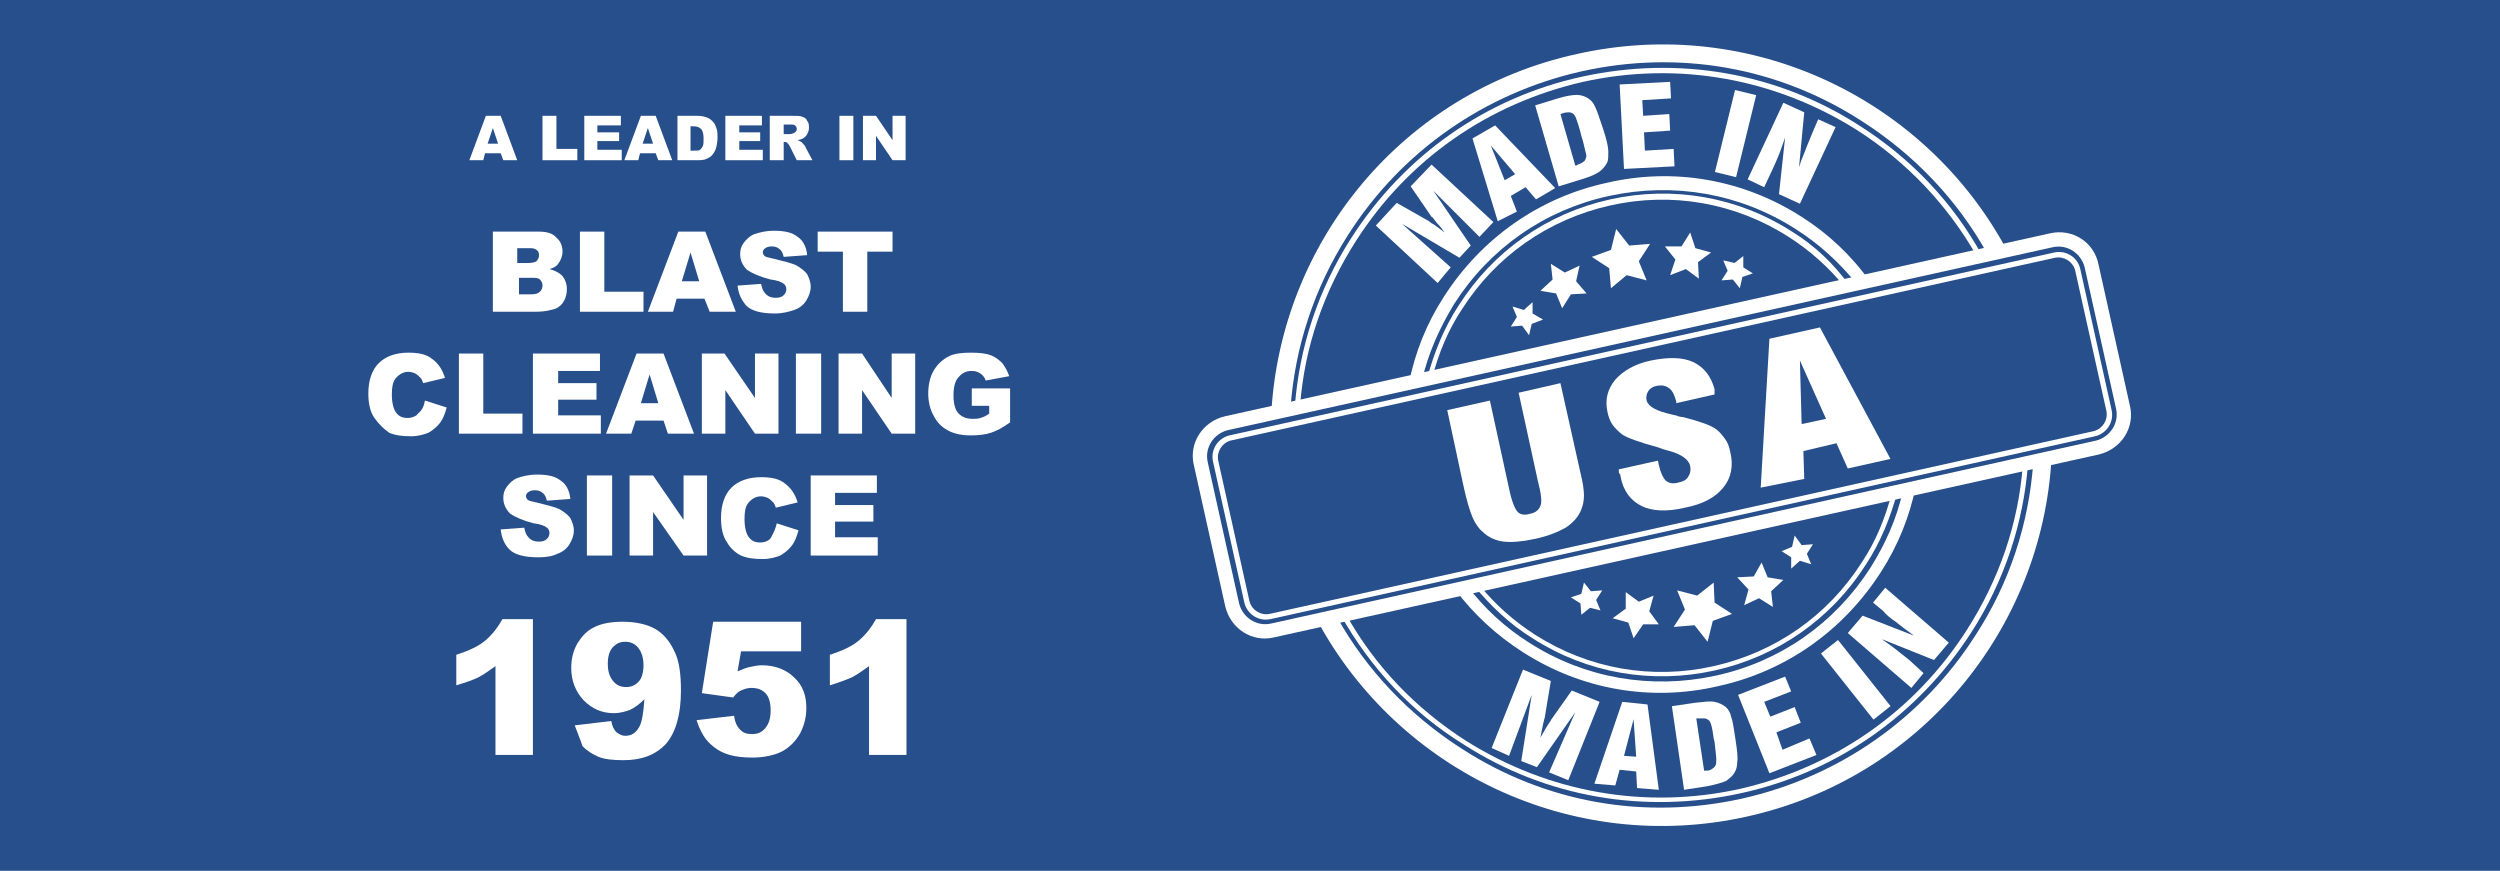 <?xml version="1.0" encoding="utf-8"?>
<!-- Generator: Adobe Illustrator 18.1.1, SVG Export Plug-In . SVG Version: 6.00 Build 0)  -->
<svg version="1.1" xmlns="http://www.w3.org/2000/svg" xmlns:xlink="http://www.w3.org/1999/xlink" x="0px" y="0px"
	 viewBox="0 0 287.1 100" enable-background="new 0 0 287.1 100" xml:space="preserve">
<g id="Layer_1">
	<rect x="0" y="0" fill="#264F8B" width="287.1" height="100"/>
</g>
<g id="Layer_2">
	<g>
		<g>
			<defs>
				<rect id="SVGID_1_" x="16.7" y="-12.7" width="124" height="124"/>
			</defs>
			<clipPath id="SVGID_2_">
				<use xlink:href="#SVGID_1_"  overflow="visible"/>
			</clipPath>
			<path clip-path="url(#SVGID_2_)" fill="#FFFFFF" d="M57.5,17.6h-1.8l-0.2,0.8h-1.6l1.9-5.1h1.7l1.9,5.1h-1.6L57.5,17.6z
				 M57.2,16.5l-0.6-1.8l-0.6,1.8H57.2z"/>
			<polygon clip-path="url(#SVGID_2_)" fill="#FFFFFF" points="62.3,13.3 63.9,13.3 63.9,17.1 66.3,17.1 66.3,18.4 62.3,18.4 			"/>
			<polygon clip-path="url(#SVGID_2_)" fill="#FFFFFF" points="67.1,13.3 71.3,13.3 71.3,14.4 68.6,14.4 68.6,15.2 71.1,15.2 
				71.1,16.2 68.6,16.2 68.6,17.2 71.4,17.2 71.4,18.4 67.1,18.4 			"/>
			<path clip-path="url(#SVGID_2_)" fill="#FFFFFF" d="M75.3,17.6h-1.8l-0.2,0.8h-1.6l1.9-5.1h1.7l1.9,5.1h-1.6L75.3,17.6z M75,16.5
				l-0.6-1.8l-0.6,1.8H75z"/>
			<g clip-path="url(#SVGID_2_)">
				<defs>
					<rect id="SVGID_3_" x="16.7" y="-12.7" width="124" height="124"/>
				</defs>
				<clipPath id="SVGID_4_">
					<use xlink:href="#SVGID_3_"  overflow="visible"/>
				</clipPath>
				<path clip-path="url(#SVGID_4_)" fill="#FFFFFF" d="M77.8,13.3h2.3c0.5,0,0.8,0.1,1.1,0.2c0.3,0.1,0.5,0.3,0.7,0.5
					c0.2,0.2,0.3,0.5,0.4,0.8c0.1,0.3,0.1,0.6,0.1,1c0,0.5-0.1,1-0.2,1.3c-0.1,0.3-0.3,0.6-0.5,0.8c-0.2,0.2-0.5,0.3-0.7,0.4
					c-0.3,0.1-0.7,0.1-0.9,0.1h-2.3V13.3z M79.3,14.5v2.8h0.4c0.3,0,0.6,0,0.7-0.1c0.1-0.1,0.2-0.2,0.3-0.4c0.1-0.2,0.1-0.5,0.1-0.9
					c0-0.5-0.1-0.9-0.3-1.1c-0.2-0.2-0.5-0.3-0.9-0.3H79.3z"/>
				<polygon clip-path="url(#SVGID_4_)" fill="#FFFFFF" points="83.3,13.3 87.5,13.3 87.5,14.4 84.9,14.4 84.9,15.2 87.3,15.2 
					87.3,16.2 84.9,16.2 84.9,17.2 87.6,17.2 87.6,18.4 83.3,18.4 				"/>
				<path clip-path="url(#SVGID_4_)" fill="#FFFFFF" d="M88.4,18.4v-5.1h2.6c0.5,0,0.9,0,1.1,0.1c0.3,0.1,0.5,0.2,0.6,0.5
					c0.2,0.2,0.2,0.5,0.2,0.8c0,0.3-0.1,0.5-0.2,0.7c-0.1,0.2-0.3,0.4-0.5,0.5c-0.1,0.1-0.3,0.1-0.6,0.2c0.2,0.1,0.3,0.1,0.4,0.2
					c0.1,0,0.1,0.1,0.3,0.3c0.1,0.1,0.2,0.2,0.2,0.3l0.8,1.5h-1.8l-0.8-1.6c-0.1-0.2-0.2-0.3-0.3-0.4c-0.1-0.1-0.2-0.1-0.4-0.1H90
					v2.1H88.4z M90,15.4h0.7c0.1,0,0.2,0,0.4-0.1c0.1,0,0.2-0.1,0.3-0.2c0.1-0.1,0.1-0.2,0.1-0.3c0-0.2-0.1-0.3-0.2-0.4
					c-0.1-0.1-0.3-0.1-0.6-0.1H90V15.4z"/>
				<rect x="96.4" y="13.3" clip-path="url(#SVGID_4_)" fill="#FFFFFF" width="1.6" height="5.1"/>
				<polygon clip-path="url(#SVGID_4_)" fill="#FFFFFF" points="99.1,13.3 100.6,13.3 102.5,16.1 102.5,13.3 104,13.3 104,18.4 
					102.5,18.4 100.6,15.6 100.6,18.4 99.1,18.4 				"/>
				<path clip-path="url(#SVGID_4_)" fill="#FFFFFF" d="M56.6,26.6h5.3c0.9,0,1.6,0.2,2,0.7c0.5,0.4,0.7,1,0.7,1.6
					c0,0.5-0.2,1-0.5,1.4c-0.2,0.3-0.6,0.5-1,0.6c0.7,0.2,1.1,0.4,1.5,0.8c0.3,0.4,0.5,0.9,0.5,1.5c0,0.5-0.1,0.9-0.3,1.3
					c-0.2,0.4-0.5,0.7-0.9,0.9c-0.2,0.1-0.6,0.2-1.1,0.3c-0.6,0.1-1.1,0.1-1.3,0.1h-4.9V26.6z M59.5,30.2h1.2c0.4,0,0.8-0.1,0.9-0.2
					c0.2-0.2,0.3-0.4,0.3-0.7c0-0.3-0.1-0.5-0.3-0.6c-0.2-0.2-0.5-0.2-0.9-0.2h-1.3V30.2z M59.5,33.8h1.5c0.5,0,0.8-0.1,1-0.3
					c0.2-0.2,0.3-0.4,0.3-0.7c0-0.3-0.1-0.5-0.3-0.7c-0.2-0.2-0.5-0.2-1-0.2h-1.4V33.8z"/>
				<polygon clip-path="url(#SVGID_4_)" fill="#FFFFFF" points="66.6,26.6 69.4,26.6 69.4,33.5 73.9,33.5 73.9,35.8 66.6,35.8 				
					"/>
				<path clip-path="url(#SVGID_4_)" fill="#FFFFFF" d="M80.9,34.3h-3.2l-0.4,1.5h-2.9l3.5-9.2h3.1l3.5,9.2h-3L80.9,34.3z
					 M80.3,32.3l-1-3.3l-1,3.3H80.3z"/>
				<path clip-path="url(#SVGID_4_)" fill="#FFFFFF" d="M84.7,32.8l2.7-0.2c0.1,0.4,0.2,0.8,0.4,1c0.3,0.4,0.7,0.6,1.3,0.6
					c0.4,0,0.7-0.1,0.9-0.3c0.2-0.2,0.3-0.4,0.3-0.7c0-0.2-0.1-0.5-0.3-0.6c-0.2-0.2-0.7-0.4-1.5-0.5c-1.2-0.3-2.1-0.7-2.7-1.1
					c-0.5-0.5-0.8-1.1-0.8-1.8c0-0.5,0.1-0.9,0.4-1.3c0.3-0.4,0.7-0.8,1.2-1c0.6-0.2,1.3-0.4,2.3-0.4c1.2,0,2.1,0.2,2.7,0.7
					c0.6,0.4,1,1.1,1.1,2.1l-2.7,0.2c-0.1-0.4-0.2-0.7-0.5-0.9c-0.2-0.2-0.5-0.3-0.9-0.3c-0.3,0-0.6,0.1-0.7,0.2
					c-0.2,0.1-0.3,0.3-0.3,0.5c0,0.1,0.1,0.3,0.2,0.4c0.1,0.1,0.5,0.2,1,0.3c1.2,0.3,2.1,0.5,2.7,0.8c0.5,0.3,0.9,0.6,1.2,1
					c0.2,0.4,0.4,0.9,0.4,1.4c0,0.6-0.2,1.1-0.5,1.6c-0.3,0.5-0.8,0.9-1.4,1.1C90.6,35.8,89.9,36,89,36c-1.6,0-2.7-0.3-3.3-0.9
					C85.1,34.4,84.8,33.7,84.7,32.8"/>
				<polygon clip-path="url(#SVGID_4_)" fill="#FFFFFF" points="93.9,26.6 102.5,26.6 102.5,28.9 99.6,28.9 99.6,35.8 96.8,35.8 
					96.8,28.9 93.9,28.9 				"/>
				<path clip-path="url(#SVGID_4_)" fill="#FFFFFF" d="M48.8,46l2.5,0.8c-0.2,0.7-0.4,1.3-0.8,1.8c-0.4,0.5-0.8,0.8-1.3,1.1
					c-0.5,0.2-1.2,0.4-2,0.4c-1,0-1.8-0.1-2.5-0.4C44,49.2,43.5,48.7,43,48c-0.5-0.7-0.7-1.7-0.7-2.8c0-1.5,0.4-2.7,1.2-3.5
					c0.8-0.8,2-1.2,3.4-1.2c1.2,0,2.1,0.2,2.7,0.7c0.7,0.5,1.2,1.2,1.5,2.2l-2.5,0.6c-0.1-0.3-0.2-0.5-0.3-0.6
					c-0.2-0.2-0.4-0.4-0.6-0.5c-0.2-0.1-0.5-0.2-0.8-0.2c-0.6,0-1.1,0.3-1.5,0.8c-0.3,0.4-0.4,1-0.4,1.8c0,1,0.2,1.7,0.5,2.1
					c0.3,0.4,0.7,0.6,1.3,0.6c0.5,0,1-0.2,1.2-0.5C48.5,47.1,48.7,46.6,48.8,46"/>
				<polygon clip-path="url(#SVGID_4_)" fill="#FFFFFF" points="52.7,40.6 55.5,40.6 55.5,47.5 60,47.5 60,49.8 52.7,49.8 				"/>
				<polygon clip-path="url(#SVGID_4_)" fill="#FFFFFF" points="61.2,40.6 68.9,40.6 68.9,42.6 64.1,42.6 64.1,44 68.5,44 
					68.5,45.9 64.1,45.9 64.1,47.7 69,47.7 69,49.8 61.2,49.8 				"/>
				<path clip-path="url(#SVGID_4_)" fill="#FFFFFF" d="M76.2,48.3H73l-0.5,1.5h-2.9l3.5-9.2h3.1l3.5,9.2h-3L76.2,48.3z M75.6,46.3
					l-1-3.3l-1,3.3H75.6z"/>
				<polygon clip-path="url(#SVGID_4_)" fill="#FFFFFF" points="80.6,40.6 83.2,40.6 86.7,45.7 86.7,40.6 89.4,40.6 89.4,49.8 
					86.7,49.8 83.3,44.8 83.3,49.8 80.6,49.8 				"/>
				<rect x="91.4" y="40.6" clip-path="url(#SVGID_4_)" fill="#FFFFFF" width="2.9" height="9.2"/>
				<polygon clip-path="url(#SVGID_4_)" fill="#FFFFFF" points="96.3,40.6 99,40.6 102.4,45.7 102.4,40.6 105.1,40.6 105.1,49.8 
					102.4,49.8 99,44.8 99,49.8 96.3,49.8 				"/>
				<path clip-path="url(#SVGID_4_)" fill="#FFFFFF" d="M111.6,46.5v-1.9h4.4v3.9c-0.8,0.6-1.6,1-2.2,1.2c-0.6,0.2-1.4,0.3-2.3,0.3
					c-1.1,0-2-0.2-2.7-0.6c-0.7-0.4-1.2-0.9-1.6-1.7c-0.4-0.7-0.6-1.6-0.6-2.5c0-1,0.2-1.9,0.6-2.6c0.4-0.7,1-1.3,1.8-1.7
					c0.6-0.3,1.5-0.4,2.5-0.4c1,0,1.8,0.1,2.3,0.3c0.5,0.2,0.9,0.5,1.3,0.9c0.3,0.4,0.6,0.9,0.8,1.5l-2.7,0.5
					c-0.1-0.3-0.3-0.6-0.6-0.8c-0.3-0.2-0.6-0.3-1-0.3c-0.6,0-1.1,0.2-1.5,0.7c-0.4,0.4-0.6,1.1-0.6,2.1c0,1,0.2,1.7,0.6,2.1
					c0.4,0.4,0.9,0.6,1.6,0.6c0.3,0,0.6,0,0.9-0.1c0.3-0.1,0.6-0.2,1-0.5v-0.9H111.6z"/>
				<path clip-path="url(#SVGID_4_)" fill="#FFFFFF" d="M57.5,60.8l2.7-0.2c0.1,0.4,0.2,0.8,0.4,1c0.3,0.4,0.7,0.6,1.3,0.6
					c0.4,0,0.7-0.1,0.9-0.3c0.2-0.2,0.3-0.4,0.3-0.7c0-0.2-0.1-0.5-0.3-0.6c-0.2-0.2-0.7-0.4-1.5-0.5c-1.2-0.3-2.1-0.7-2.7-1.1
					c-0.5-0.5-0.8-1.1-0.8-1.8c0-0.5,0.1-0.9,0.4-1.3c0.3-0.4,0.7-0.8,1.2-1c0.6-0.2,1.3-0.4,2.3-0.4c1.2,0,2.1,0.2,2.7,0.7
					c0.6,0.4,1,1.1,1.1,2.1l-2.7,0.2c-0.1-0.4-0.2-0.7-0.5-0.9c-0.2-0.2-0.5-0.3-0.9-0.3c-0.3,0-0.6,0.1-0.7,0.2
					c-0.2,0.1-0.3,0.3-0.3,0.5c0,0.1,0.1,0.3,0.2,0.4c0.1,0.1,0.5,0.2,1,0.3c1.2,0.3,2.1,0.5,2.7,0.8c0.5,0.3,0.9,0.6,1.2,1
					c0.2,0.4,0.4,0.9,0.4,1.4c0,0.6-0.2,1.1-0.5,1.6c-0.3,0.5-0.8,0.9-1.4,1.1c-0.6,0.3-1.3,0.4-2.2,0.4c-1.6,0-2.7-0.3-3.3-0.9
					C57.9,62.5,57.6,61.7,57.5,60.8"/>
				<rect x="67.4" y="54.6" clip-path="url(#SVGID_4_)" fill="#FFFFFF" width="2.9" height="9.2"/>
				<polygon clip-path="url(#SVGID_4_)" fill="#FFFFFF" points="72.3,54.6 75,54.6 78.5,59.7 78.5,54.6 81.2,54.6 81.2,63.8 
					78.5,63.8 75,58.8 75,63.8 72.3,63.8 				"/>
				<path clip-path="url(#SVGID_4_)" fill="#FFFFFF" d="M89.2,60.1l2.5,0.8c-0.2,0.7-0.4,1.3-0.8,1.8c-0.4,0.5-0.8,0.8-1.3,1.1
					c-0.5,0.2-1.2,0.4-2,0.4c-1,0-1.8-0.1-2.5-0.4c-0.6-0.3-1.2-0.8-1.6-1.5c-0.5-0.7-0.7-1.7-0.7-2.8c0-1.5,0.4-2.7,1.2-3.5
					c0.8-0.8,2-1.2,3.4-1.2c1.2,0,2.1,0.2,2.7,0.7c0.7,0.5,1.2,1.2,1.5,2.2l-2.5,0.6c-0.1-0.3-0.2-0.5-0.3-0.6
					c-0.2-0.2-0.4-0.4-0.6-0.5c-0.2-0.1-0.5-0.2-0.8-0.2c-0.6,0-1.1,0.3-1.5,0.8c-0.3,0.4-0.4,1-0.4,1.8c0,1,0.2,1.7,0.5,2.1
					c0.3,0.4,0.7,0.6,1.3,0.6c0.5,0,1-0.2,1.2-0.5C88.9,61.1,89.1,60.6,89.2,60.1"/>
				<polygon clip-path="url(#SVGID_4_)" fill="#FFFFFF" points="93.1,54.6 100.7,54.6 100.7,56.6 95.9,56.6 95.9,58 100.3,58 
					100.3,59.9 95.9,59.9 95.9,61.7 100.8,61.7 100.8,63.8 93.1,63.8 				"/>
				<path clip-path="url(#SVGID_4_)" fill="#FFFFFF" d="M61.2,71.1v15.6h-4.3V76.5c-0.7,0.5-1.4,1-2,1.3s-1.5,0.6-2.5,0.9v-3.5
					c1.5-0.5,2.6-1,3.4-1.7c0.8-0.7,1.4-1.5,1.9-2.4H61.2z"/>
				<path clip-path="url(#SVGID_4_)" fill="#FFFFFF" d="M66,83.3l4.2-0.5c0.1,0.6,0.3,1,0.6,1.3c0.3,0.2,0.6,0.4,1,0.4
					c0.7,0,1.2-0.3,1.6-1c0.3-0.5,0.5-1.6,0.6-3.2c-0.5,0.5-1,0.9-1.6,1.2c-0.5,0.2-1.2,0.4-1.9,0.4c-1.4,0-2.5-0.5-3.5-1.5
					c-0.9-1-1.4-2.2-1.4-3.7c0-1,0.2-1.9,0.7-2.8c0.5-0.8,1.1-1.5,2-1.9c0.8-0.4,1.9-0.6,3.2-0.6c1.5,0,2.8,0.3,3.7,0.8
					c0.9,0.5,1.7,1.4,2.2,2.5c0.6,1.1,0.8,2.7,0.8,4.6c0,2.8-0.6,4.8-1.7,6.1c-1.2,1.3-2.8,1.9-4.9,1.9c-1.2,0-2.2-0.1-2.9-0.4
					c-0.7-0.3-1.3-0.7-1.8-1.2C66.6,84.8,66.3,84.1,66,83.3 M73.9,76.4c0-0.8-0.2-1.5-0.6-2c-0.4-0.5-0.9-0.7-1.5-0.7
					c-0.6,0-1,0.2-1.4,0.6c-0.4,0.4-0.6,1.1-0.6,1.9c0,0.9,0.2,1.5,0.6,2c0.4,0.5,0.9,0.7,1.5,0.7c0.6,0,1.1-0.2,1.5-0.7
					C73.7,77.9,73.9,77.2,73.9,76.4"/>
				<path clip-path="url(#SVGID_4_)" fill="#FFFFFF" d="M81.9,71.4H92v3.4h-6.9l-0.4,2.3c0.5-0.2,0.9-0.4,1.4-0.5
					c0.5-0.1,0.9-0.2,1.4-0.2c1.5,0,2.8,0.5,3.7,1.4c1,0.9,1.4,2.1,1.4,3.5c0,1-0.2,1.9-0.7,2.9c-0.5,0.9-1.2,1.6-2.1,2.1
					C89,86.7,87.8,87,86.4,87c-1,0-1.9-0.1-2.6-0.3c-0.7-0.2-1.3-0.5-1.8-0.9c-0.5-0.4-0.9-0.8-1.2-1.3c-0.3-0.5-0.6-1.1-0.8-1.8
					l4.3-0.5c0.1,0.7,0.3,1.2,0.7,1.6c0.4,0.4,0.8,0.5,1.4,0.5c0.6,0,1.1-0.2,1.5-0.7c0.4-0.5,0.6-1.1,0.6-2c0-0.9-0.2-1.6-0.6-2
					c-0.4-0.4-0.9-0.6-1.6-0.6c-0.4,0-0.8,0.1-1.2,0.3c-0.3,0.1-0.6,0.4-0.9,0.8l-3.6-0.5L81.9,71.4z"/>
				<path clip-path="url(#SVGID_4_)" fill="#FFFFFF" d="M104.1,71.1v15.6h-4.3V76.5c-0.7,0.5-1.4,1-2,1.3c-0.7,0.3-1.5,0.6-2.5,0.9
					v-3.5c1.5-0.5,2.6-1,3.4-1.7c0.8-0.7,1.4-1.5,1.9-2.4H104.1z"/>
			</g>
		</g>
	</g>
</g>
<g id="Layer_3">
	<g>
		<g>
			<defs>
				<rect id="SVGID_5_" x="134.7" y="2.7" width="112.4" height="94.7"/>
			</defs>
			<clipPath id="SVGID_6_">
				<use xlink:href="#SVGID_5_"  overflow="visible"/>
			</clipPath>
			<g clip-path="url(#SVGID_6_)">
				<defs>
					<rect id="SVGID_7_" x="134.7" y="2.7" width="112.4" height="94.7"/>
				</defs>
				<clipPath id="SVGID_8_">
					<use xlink:href="#SVGID_7_"  overflow="visible"/>
				</clipPath>
				<path clip-path="url(#SVGID_8_)" fill="#FFFFFF" d="M233.5,53.1L233.5,53.1c-0.5,7-2.7,13.8-6.6,19.8
					c-6.1,9.6-15.7,16.3-26.8,18.8c-11.2,2.5-22.6,0.5-32.2-5.7c-6.1-3.9-11-9.1-14.4-15.2l-2.2,0.5c9.3,17.2,29.2,26.9,49.2,22.5
					c20.1-4.4,34-21.6,35.1-41.2L233.5,53.1z M181.1,6.2c-20.1,4.4-34,21.6-35.1,41.2l2.2-0.5c0.5-7,2.7-13.8,6.6-19.9
					c6.1-9.6,15.7-16.3,26.8-18.8c11.2-2.5,22.6-0.5,32.2,5.7c6.1,3.9,11,9.1,14.4,15.2l2.2-0.5C221.1,11.4,201.2,1.7,181.1,6.2"/>
				<path clip-path="url(#SVGID_8_)" fill="#FFFFFF" d="M232.3,53.4c-0.5,6.7-2.7,13.1-6.4,18.9c-6,9.4-15.2,15.8-26.1,18.3
					c-10.9,2.4-22,0.4-31.4-5.5c-5.8-3.7-10.5-8.6-13.8-14.5l-0.6,0.1c3.4,6,8.1,11.1,14.1,14.8c9.5,6.1,20.8,8,31.8,5.6
					c11-2.4,20.4-9,26.5-18.5c3.8-5.9,6-12.6,6.5-19.4L232.3,53.4z M213.5,14.4c-9.5-6.1-20.8-8-31.8-5.6c-11,2.4-20.4,9-26.5,18.5
					c-3.8,5.9-6,12.6-6.5,19.4l0.6-0.1c0.5-6.7,2.7-13.1,6.4-18.9c6-9.4,15.2-15.8,26.1-18.3c10.9-2.4,22-0.4,31.4,5.5
					c5.8,3.7,10.5,8.7,13.8,14.5l0.6-0.1C224.3,23.3,219.5,18.2,213.5,14.4"/>
				<path clip-path="url(#SVGID_8_)" fill="#FFFFFF" d="M206.9,24.9c-6.7-4.3-14.7-5.7-22.4-3.9c-7.8,1.7-14.4,6.4-18.7,13.1
					c-2,3.1-3.3,6.4-4,9.9l1.5-0.3c0.7-3.1,2-6,3.7-8.8c4.1-6.4,10.4-10.8,17.8-12.4c7.4-1.6,15-0.3,21.4,3.8
					c2.7,1.7,5.1,3.9,7.1,6.4l1.5-0.3C212.6,29.3,209.9,26.8,206.9,24.9 M218.5,56.5c-0.7,3.1-2,6-3.7,8.7
					c-4.1,6.4-10.4,10.8-17.8,12.4c-7.4,1.6-15,0.3-21.4-3.8c-2.7-1.7-5.1-3.9-7-6.4l-1.5,0.3c2.1,2.8,4.8,5.3,7.8,7.2
					c6.7,4.3,14.7,5.7,22.4,3.9c7.8-1.7,14.4-6.4,18.7-13.1c2-3.1,3.3-6.4,4-9.8L218.5,56.5z"/>
				<path clip-path="url(#SVGID_8_)" fill="#FFFFFF" d="M217.2,56.8c-0.7,2.7-1.8,5.4-3.4,7.8c-3.9,6.1-9.9,10.3-17,11.9
					c-7.1,1.6-14.4,0.3-20.5-3.6c-2.5-1.6-4.6-3.5-6.4-5.7l-0.6,0.1c1.9,2.3,4.1,4.4,6.7,6c6.2,4,13.7,5.3,20.9,3.7
					c7.2-1.6,13.4-5.9,17.4-12.2c1.7-2.6,2.8-5.4,3.6-8.3L217.2,56.8z M205.8,26.6c-6.2-4-13.7-5.3-20.9-3.7
					c-7.2,1.6-13.4,5.9-17.4,12.2c-1.7,2.6-2.8,5.4-3.6,8.3l0.6-0.1c0.7-2.7,1.8-5.4,3.4-7.8c3.9-6.1,9.9-10.3,17-11.9
					c7.1-1.6,14.4-0.3,20.5,3.6c2.5,1.6,4.6,3.5,6.4,5.7l0.6-0.1C210.6,30.3,208.4,28.2,205.8,26.6"/>
				<path clip-path="url(#SVGID_8_)" fill-rule="evenodd" clip-rule="evenodd" fill="#FFFFFF" d="M235.4,26.8l-94.7,21
					c-2.6,0.6-4.2,3.1-3.6,5.6l3.6,16.2c0.6,2.6,3.1,4.2,5.6,3.6l94.7-21c2.6-0.6,4.2-3.1,3.6-5.6l-3.6-16.2
					C240.5,27.8,238,26.2,235.4,26.8 M243,46.9c0.4,1.7-0.7,3.3-2.3,3.7l-94.7,21c-1.7,0.4-3.3-0.7-3.7-2.3l-3.6-16.2
					c-0.4-1.7,0.7-3.3,2.3-3.7l94.7-21c1.7-0.4,3.3,0.7,3.7,2.3L243,46.9z"/>
				<path clip-path="url(#SVGID_8_)" fill-rule="evenodd" clip-rule="evenodd" fill="#FFFFFF" d="M235.9,29l-94.7,21
					c-1.3,0.3-2.2,1.6-1.9,3l3.6,16.2c0.3,1.3,1.6,2.2,3,1.9l94.7-21c1.3-0.3,2.2-1.6,1.9-3l-3.6-16.2
					C238.6,29.5,237.2,28.7,235.9,29 M241.9,47.2c0.2,1-0.4,2-1.4,2.3l-94.7,21c-1,0.2-2-0.4-2.3-1.4l-3.6-16.2
					c-0.2-1,0.4-2,1.4-2.3l94.7-21c1-0.2,2,0.4,2.3,1.4L241.9,47.2z"/>
				<polygon clip-path="url(#SVGID_8_)" fill="#FFFFFF" points="194.9,68.4 196.8,66.9 196.9,69.2 198.9,70.5 196.7,71.3 
					196.1,73.7 194.6,71.8 192.2,72 193.5,70 192.6,67.8 				"/>
				<polygon clip-path="url(#SVGID_8_)" fill="#FFFFFF" points="186.8,31.6 185,33.1 184.8,30.8 182.8,29.5 185,28.7 185.6,26.3 
					187.1,28.2 189.5,28 188.2,30 189.1,32.2 				"/>
				<polygon clip-path="url(#SVGID_8_)" fill="#FFFFFF" points="201.4,66.2 202.3,64.6 203,66.3 204.8,66.6 203.4,67.9 203.6,69.7 
					202,68.7 200.3,69.5 200.8,67.7 199.5,66.3 				"/>
				<polygon clip-path="url(#SVGID_8_)" fill="#FFFFFF" points="180.4,33.8 179.4,35.4 178.7,33.7 176.9,33.4 178.3,32.1 
					178.1,30.3 179.7,31.3 181.4,30.5 181,32.3 182.2,33.7 				"/>
				<polygon clip-path="url(#SVGID_8_)" fill="#FFFFFF" points="188.2,69.1 189.9,68.4 189.4,70.2 190.5,71.7 188.7,71.7 
					187.6,73.3 187,71.5 185.2,71 186.7,69.9 186.7,68 				"/>
				<polygon clip-path="url(#SVGID_8_)" fill="#FFFFFF" points="193.6,30.9 191.8,31.6 192.4,29.8 191.2,28.3 193.1,28.3 
					194.1,26.7 194.7,28.5 196.5,29 195,30.1 195.1,32 				"/>
				<polygon clip-path="url(#SVGID_8_)" fill="#FFFFFF" points="205.8,62.8 206.1,61.5 206.9,62.6 208.2,62.5 207.5,63.6 208,64.8 
					206.7,64.4 205.7,65.3 205.7,64 204.6,63.3 				"/>
				<polygon clip-path="url(#SVGID_8_)" fill="#FFFFFF" points="175.9,37.2 175.6,38.5 174.8,37.4 173.5,37.5 174.2,36.4 
					173.7,35.2 175,35.6 176,34.7 176,36 177.2,36.7 				"/>
				<polygon clip-path="url(#SVGID_8_)" fill="#FFFFFF" points="182.7,67.9 184,67.8 183.3,68.9 183.8,70.1 182.6,69.8 181.6,70.6 
					181.5,69.3 180.4,68.6 181.6,68.2 181.9,66.9 				"/>
				<polygon clip-path="url(#SVGID_8_)" fill="#FFFFFF" points="199,32.1 197.7,32.2 198.4,31.1 197.9,29.9 199.2,30.2 200.2,29.4 
					200.2,30.7 201.3,31.4 200.1,31.8 199.8,33.1 				"/>
				<path clip-path="url(#SVGID_8_)" fill="#FFFFFF" d="M166.2,47.1l4.9-1.1l2.2,10.1c0.3,1.5,0.7,2.4,1,2.7
					c0.3,0.3,0.8,0.4,1.4,0.2c0.6-0.1,1-0.4,1.2-0.9c0.2-0.4,0.1-1.4-0.3-2.9l-2.2-10.1l4.8-1.1l2.3,10.3c0.3,1.2,0.4,2,0.4,2.6
					c0,0.6-0.1,1.1-0.3,1.6c-0.3,0.8-0.9,1.5-1.8,2.1c-0.9,0.5-2.1,1-3.6,1.3c-1.4,0.3-2.6,0.4-3.5,0.3c-0.9-0.1-1.8-0.5-2.4-1.1
					c-0.5-0.4-0.9-1-1.2-1.7c-0.3-0.7-0.7-2-1.1-3.9L166.2,47.1z"/>
				<path clip-path="url(#SVGID_8_)" fill="#FFFFFF" d="M185.9,53.9l4.5-1l0.1,0.5c0.2,0.9,0.5,1.5,0.8,1.8c0.4,0.3,0.8,0.4,1.5,0.2
					c0.5-0.1,0.9-0.3,1.1-0.7c0.2-0.3,0.3-0.7,0.2-1.2c-0.2-0.8-1.1-1.4-2.7-1.8c-0.3-0.1-0.5-0.1-0.6-0.2c0,0-0.1,0-0.3-0.1
					c-2.2-0.6-3.6-1.1-4.2-1.5c-0.4-0.3-0.8-0.7-1.1-1.1c-0.3-0.4-0.5-1-0.6-1.5c-0.3-1.4,0-2.6,0.9-3.7c0.9-1,2.2-1.8,4.1-2.2
					c2-0.4,3.6-0.4,4.9,0.2c1.2,0.6,2,1.6,2.4,3.1c0,0.1,0,0.2,0,0.3c0,0.1,0,0.2,0,0.3l-4.4,1l0-0.2c-0.2-0.7-0.4-1.2-0.8-1.5
					c-0.4-0.3-0.8-0.4-1.4-0.3c-0.5,0.1-0.8,0.3-1,0.6c-0.2,0.3-0.3,0.7-0.2,1.1c0.2,0.7,1.1,1.2,2.9,1.6c0.3,0.1,0.6,0.1,0.7,0.2
					c0.1,0,0.3,0.1,0.6,0.1c1.9,0.5,3.1,0.9,3.8,1.4c0.4,0.3,0.7,0.7,1,1.1c0.3,0.4,0.5,0.9,0.6,1.5c0.4,1.6,0.1,3-0.8,4.1
					c-0.9,1.1-2.3,1.9-4.4,2.3c-2.1,0.5-3.8,0.4-5-0.2c-1.2-0.6-2.1-1.7-2.4-3.4c0-0.1,0-0.2-0.1-0.3
					C185.9,54.4,185.9,54.2,185.9,53.9"/>
				<path clip-path="url(#SVGID_8_)" fill="#FFFFFF" d="M202.2,56l1-17.1l5.8-1.3l8.1,15.1l-4.9,1.1l-1.3-2.9l-3.8,0.9l0.1,3.2
					L202.2,56z M206.9,48.7l2.8-0.6l-3-6.7L206.9,48.7z"/>
				<path clip-path="url(#SVGID_8_)" fill="#FFFFFF" d="M165.1,32.5l-7.1-6.6l2.4-2.6l3.7,2.1c0,0,0.2,0.2,0.6,0.4
					c0.4,0.3,0.8,0.6,1.2,0.9c-0.2-0.3-0.5-0.7-0.9-1.1c-0.3-0.4-0.5-0.7-0.6-0.7l-2.4-3.5l2.4-2.5l7.1,6.6l-1.6,1.7l-5.3-5.3
					l4.3,6.3l-1.3,1.4l-6.6-3.9l5.6,5L165.1,32.5z"/>
				<path clip-path="url(#SVGID_8_)" fill="#FFFFFF" d="M172,25.4l-2.9-9.5l2.6-1.5l6.9,7.2l-2.2,1.3l-1.2-1.4l-1.7,1l0.7,1.8
					L172,25.4z M172.8,20.7l1.2-0.7l-2.8-3.3L172.8,20.7z"/>
				<path clip-path="url(#SVGID_8_)" fill="#FFFFFF" d="M179,21.4l-2.7-9.3l2.6-0.8c1-0.3,1.7-0.4,2.2-0.4c0.5,0,1,0.2,1.3,0.4
					c0.3,0.2,0.6,0.5,0.8,1c0.2,0.4,0.5,1.3,0.9,2.5c0.4,1.2,0.6,2.1,0.6,2.6c0,0.5,0,0.9-0.1,1.2c-0.2,0.4-0.5,0.8-0.9,1.1
					c-0.4,0.3-1.1,0.6-2.1,0.9L179,21.4z M179.2,13.1l1.7,5.9c0.1,0,0.1,0,0.1,0c0,0,0.1,0,0.2-0.1c0.3-0.1,0.5-0.2,0.6-0.3
					c0.2-0.1,0.3-0.3,0.3-0.4c0.1-0.1,0.1-0.4,0-0.7c-0.1-0.3-0.2-1-0.5-1.9l-0.1-0.4c-0.2-0.8-0.4-1.3-0.5-1.6
					c-0.1-0.3-0.2-0.4-0.3-0.5c-0.1-0.1-0.3-0.2-0.5-0.2c-0.2,0-0.4,0-0.7,0.1c-0.1,0-0.1,0-0.2,0.1
					C179.3,13.1,179.2,13.1,179.2,13.1"/>
				<polygon clip-path="url(#SVGID_8_)" fill="#FFFFFF" points="186.5,19.4 186,9.7 191.8,9.4 191.9,11.3 188.6,11.5 188.7,13.3 
					191.7,13.1 191.8,15 188.8,15.2 188.9,17.3 192.2,17.1 192.3,19.1 				"/>
				
					<rect x="194.5" y="14.1" transform="matrix(-0.238 0.971 -0.971 -0.238 261.661 -174.574)" clip-path="url(#SVGID_8_)" fill="#FFFFFF" width="9.7" height="2.5"/>
				<path clip-path="url(#SVGID_8_)" fill="#FFFFFF" d="M200.7,20.6l4.1-8.8l2.4,1.1l-0.6,6.3c0.3-1,0.7-1.8,0.9-2.4
					c0.3-0.7,0.5-1.2,0.7-1.7l0.6-1.4l2,0.9l-4.1,8.8l-2.4-1.1l0.7-6.5c-0.3,0.8-0.5,1.5-0.8,2.2c-0.3,0.7-0.6,1.4-0.9,2l-0.7,1.5
					L200.7,20.6z"/>
				<path clip-path="url(#SVGID_8_)" fill="#FFFFFF" d="M171.3,85.9l3.6-9l3.2,1.3l-0.7,4.2c0,0-0.1,0.3-0.2,0.8
					c-0.1,0.5-0.2,1-0.3,1.5c0.2-0.3,0.4-0.7,0.7-1.2c0.3-0.5,0.5-0.7,0.5-0.8l2.4-3.4l3.2,1.3l-3.6,9l-2.2-0.9l3-6.9l-4.4,6.3
					l-1.8-0.7l1.2-7.6l-2.6,7L171.3,85.9z"/>
				<path clip-path="url(#SVGID_8_)" fill="#FFFFFF" d="M183.1,90l3.2-9.4l2.9,0.3l1.3,9.8l-2.5-0.2l-0.1-1.9l-1.9-0.2l-0.5,1.8
					L183.1,90z M186.5,86.8l1.4,0.1l-0.3-4.3L186.5,86.8z"/>
				<path clip-path="url(#SVGID_8_)" fill="#FFFFFF" d="M193.4,90.7l-1.4-9.6l2.7-0.4c1-0.1,1.7-0.2,2.2-0.1
					c0.5,0.1,0.9,0.3,1.3,0.6c0.3,0.3,0.5,0.6,0.6,1.1c0.2,0.5,0.3,1.3,0.5,2.6c0.2,1.3,0.3,2.2,0.2,2.6c0,0.5-0.1,0.9-0.3,1.2
					c-0.2,0.4-0.6,0.7-1,1c-0.5,0.2-1.2,0.4-2.2,0.6L193.4,90.7z M194.8,82.5l0.9,6c0.1,0,0.1,0,0.1,0c0,0,0.1,0,0.2,0
					c0.3,0,0.5-0.1,0.6-0.2c0.2-0.1,0.3-0.2,0.4-0.4c0.1-0.1,0.1-0.4,0.1-0.7c0-0.3-0.1-1-0.2-2l-0.1-0.4c-0.1-0.8-0.2-1.3-0.3-1.6
					c-0.1-0.3-0.2-0.5-0.3-0.5c-0.1-0.1-0.3-0.2-0.5-0.2c-0.2,0-0.4,0-0.7,0c-0.1,0-0.2,0-0.2,0C194.8,82.5,194.8,82.5,194.8,82.5"
					/>
				<polygon clip-path="url(#SVGID_8_)" fill="#FFFFFF" points="203.2,88.8 199.6,79.8 205,77.7 205.7,79.4 202.6,80.6 203.3,82.3 
					206.1,81.2 206.8,83 204,84.1 204.7,86.1 207.8,84.8 208.6,86.7 				"/>
				
					<rect x="208.3" y="76.8" transform="matrix(0.622 0.783 -0.783 0.622 141.647 -137.374)" clip-path="url(#SVGID_8_)" fill="#FFFFFF" width="9.7" height="2.5"/>
				<path clip-path="url(#SVGID_8_)" fill="#FFFFFF" d="M219.5,79l-7.3-6.3l1.7-2l5.9,2.3c-0.8-0.6-1.5-1.1-2.1-1.6
					c-0.6-0.4-1.1-0.8-1.4-1.2l-1.2-1l1.4-1.7l7.3,6.3l-1.7,2l-6-2.4c0.7,0.5,1.3,0.9,1.9,1.4c0.6,0.5,1.2,0.9,1.7,1.4l1.2,1.1
					L219.5,79z"/>
			</g>
		</g>
	</g>
</g>
</svg>
